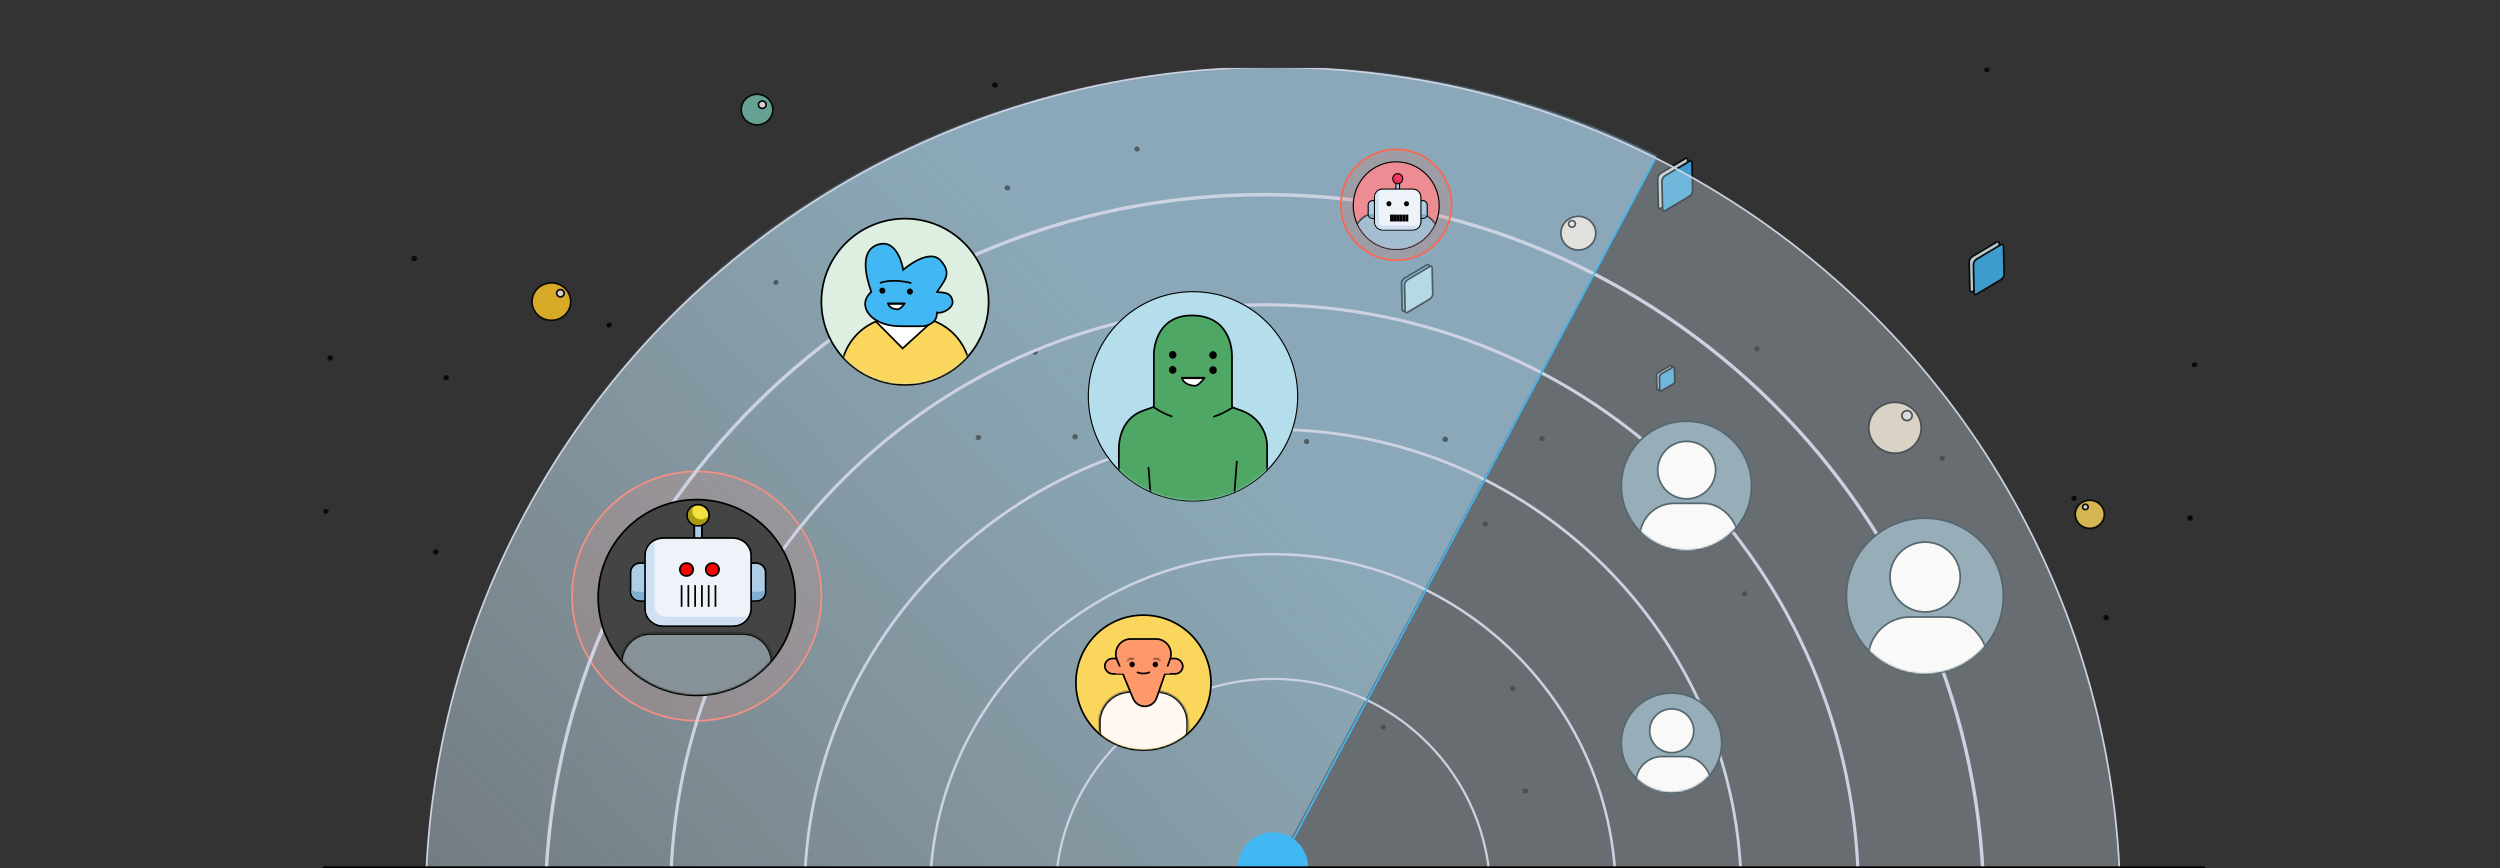 <svg width="1440" height="500" viewBox="0 0 1440 500" fill="none" xmlns="http://www.w3.org/2000/svg">
<rect x="0" y="0" width="1440" height="500" fill="#333333" stroke="none"/>
<g clip-path="url(#clip0_18465_149306)">
<mask id="mask0_18465_149306" style="mask-type:alpha" maskUnits="userSpaceOnUse" x="245" y="38" width="976" height="462">
<path d="M735.615 38.759C456.229 38.759 259 254.5 245.392 499.468H1220.57C1205.5 261 1015 38.759 735.615 38.759Z" fill="#D9D9D9" fill-opacity="0.57"/>
</mask>
<g mask="url(#mask0_18465_149306)">
<path d="M989.356 24.298L699.061 566.265L676.335 634.11L17.68 625.126L56.247 490.97L167.128 171.152L555.782 0.625L989.356 24.298Z" fill="url(#paint0_linear_18465_149306)"/>
</g>
<circle cx="401.319" cy="343.352" r="71.803" fill="#FE654D" fill-opacity="0.18" stroke="#FE654D"/>
<g opacity="0.8">
<path d="M1076.39 246.683C1076.32 243.781 1077.13 240.926 1078.73 238.481C1080.34 236.035 1082.65 234.108 1085.38 232.943C1088.12 231.778 1091.15 231.428 1094.1 231.937C1097.05 232.446 1099.78 233.791 1101.94 235.802C1104.11 237.813 1105.61 240.4 1106.27 243.235C1106.92 246.07 1106.7 249.027 1105.62 251.731C1104.54 254.435 1102.66 256.765 1100.22 258.426C1097.77 260.087 1094.87 261.005 1091.88 261.063C1089.89 261.102 1087.92 260.761 1086.06 260.059C1084.21 259.357 1082.52 258.309 1081.08 256.974C1079.64 255.638 1078.49 254.042 1077.68 252.277C1076.88 250.511 1076.44 248.611 1076.39 246.683Z" fill="#FFE7CC" stroke="black" stroke-miterlimit="10"/>
<path d="M1095.49 239.44C1095.47 238.873 1095.63 238.316 1095.94 237.839C1096.26 237.362 1096.71 236.986 1097.24 236.759C1097.77 236.531 1098.37 236.463 1098.94 236.562C1099.52 236.662 1100.05 236.924 1100.47 237.317C1100.89 237.709 1101.19 238.214 1101.32 238.767C1101.44 239.32 1101.4 239.897 1101.19 240.425C1100.98 240.952 1100.61 241.407 1100.13 241.731C1099.66 242.055 1099.09 242.234 1098.51 242.246C1098.12 242.253 1097.73 242.187 1097.37 242.05C1097.01 241.913 1096.68 241.709 1096.4 241.448C1096.12 241.187 1095.89 240.876 1095.74 240.531C1095.58 240.187 1095.5 239.816 1095.49 239.44V239.44Z" fill="#FFF9F2" stroke="black" stroke-miterlimit="10"/>
<path d="M670.28 194.178L663.056 198.515C662.988 198.555 662.91 198.578 662.83 198.58C662.751 198.582 662.672 198.564 662.601 198.527C662.531 198.49 662.472 198.435 662.43 198.369C662.388 198.303 662.366 198.227 662.364 198.15L662.152 189.375C662.142 188.998 662.235 188.626 662.42 188.295C662.605 187.963 662.876 187.685 663.206 187.486L670.743 182.961C670.811 182.921 670.889 182.898 670.969 182.896C671.048 182.894 671.128 182.912 671.198 182.949C671.268 182.986 671.327 183.041 671.369 183.107C671.411 183.173 671.434 183.249 671.435 183.326L671.639 191.743C671.651 192.229 671.532 192.709 671.293 193.136C671.055 193.563 670.706 193.922 670.28 194.178V194.178Z" fill="#D9EEF4" stroke="black" stroke-miterlimit="10"/>
<path d="M969.981 111.98L956.517 119.99C956.391 120.066 956.246 120.107 956.097 120.111C955.948 120.115 955.801 120.081 955.67 120.013C955.539 119.945 955.429 119.844 955.351 119.722C955.273 119.6 955.231 119.46 955.227 119.317L954.836 103.116C954.819 102.419 954.991 101.731 955.336 101.12C955.681 100.508 956.186 99.993 956.802 99.627L970.849 91.269C970.975 91.194 971.12 91.153 971.269 91.148C971.418 91.144 971.565 91.178 971.696 91.247C971.827 91.315 971.937 91.415 972.015 91.537C972.093 91.66 972.135 91.799 972.139 91.942L972.514 107.484C972.536 108.381 972.314 109.268 971.87 110.056C971.425 110.845 970.774 111.508 969.981 111.98V111.98Z" fill="#D9EEF4" stroke="black" stroke-miterlimit="10"/>
<path d="M961.772 220.662L955.037 224.563C954.974 224.6 954.901 224.62 954.827 224.622C954.752 224.624 954.679 224.608 954.613 224.575C954.548 224.541 954.493 224.493 954.454 224.433C954.415 224.374 954.394 224.306 954.392 224.236L954.202 216.354C954.193 216.015 954.28 215.681 954.452 215.383C954.625 215.085 954.878 214.835 955.186 214.656L962.212 210.587C962.276 210.55 962.348 210.53 962.423 210.528C962.497 210.526 962.571 210.542 962.636 210.575C962.702 210.608 962.757 210.657 962.795 210.717C962.834 210.776 962.856 210.844 962.857 210.914L963.04 218.475C963.051 218.911 962.939 219.343 962.717 219.726C962.494 220.11 962.169 220.433 961.772 220.662V220.662Z" fill="#D9EEF4" stroke="black" stroke-miterlimit="10"/>
<path d="M671.611 194.534L664.065 199.065C663.997 199.106 663.919 199.128 663.839 199.13C663.759 199.133 663.68 199.114 663.61 199.077C663.54 199.04 663.481 198.986 663.439 198.92C663.397 198.853 663.374 198.778 663.372 198.7L663.16 189.926C663.151 189.549 663.244 189.176 663.429 188.845C663.614 188.514 663.885 188.235 664.215 188.037L671.752 183.512C671.82 183.471 671.898 183.448 671.977 183.446C672.057 183.444 672.136 183.462 672.207 183.499C672.277 183.536 672.336 183.591 672.378 183.657C672.419 183.723 672.442 183.799 672.444 183.876L672.657 192.662C672.666 193.035 672.574 193.405 672.391 193.733C672.207 194.062 671.939 194.338 671.611 194.534V194.534Z" fill="#41B7F3" stroke="black" stroke-miterlimit="10"/>
<path d="M973.017 113.118L958.953 121.486C958.826 121.562 958.681 121.603 958.532 121.607C958.384 121.611 958.236 121.578 958.105 121.509C957.974 121.441 957.864 121.341 957.787 121.218C957.709 121.096 957.666 120.957 957.663 120.814L957.271 104.612C957.254 103.916 957.427 103.228 957.771 102.616C958.116 102.004 958.621 101.49 959.237 101.123L973.284 92.766C973.411 92.69 973.556 92.649 973.705 92.645C973.853 92.641 974.001 92.674 974.132 92.743C974.263 92.811 974.373 92.911 974.45 93.034C974.528 93.156 974.571 93.296 974.574 93.439L974.966 109.66C974.983 110.35 974.812 111.032 974.47 111.639C974.128 112.245 973.628 112.755 973.017 113.118V113.118Z" fill="#41B7F3" stroke="black" stroke-miterlimit="10"/>
<path d="M963.69 221.229L956.655 225.304C956.592 225.341 956.519 225.361 956.445 225.363C956.37 225.365 956.297 225.349 956.231 225.315C956.166 225.282 956.111 225.233 956.072 225.174C956.033 225.114 956.012 225.047 956.01 224.977L955.82 217.095C955.812 216.756 955.898 216.421 956.071 216.124C956.243 215.826 956.496 215.576 956.804 215.397L963.831 211.327C963.894 211.291 963.966 211.27 964.041 211.268C964.115 211.266 964.189 211.283 964.254 211.316C964.32 211.349 964.375 211.398 964.414 211.457C964.452 211.517 964.474 211.585 964.475 211.654L964.666 219.546C964.674 219.882 964.588 220.214 964.417 220.509C964.246 220.804 963.996 221.052 963.69 221.229V221.229Z" fill="#41B7F3" stroke="black" stroke-miterlimit="10"/>
<path d="M821.193 171.664L808.834 179.084C808.717 179.154 808.584 179.192 808.448 179.196C808.311 179.2 808.176 179.168 808.056 179.105C807.935 179.042 807.834 178.949 807.763 178.836C807.692 178.722 807.652 178.593 807.649 178.46L807.286 163.448C807.271 162.803 807.429 162.166 807.745 161.599C808.062 161.032 808.525 160.556 809.09 160.216L821.985 152.475C822.101 152.405 822.234 152.367 822.371 152.363C822.508 152.359 822.643 152.391 822.763 152.454C822.883 152.517 822.984 152.61 823.056 152.723C823.127 152.837 823.166 152.966 823.17 153.099L823.518 167.499C823.538 168.331 823.334 169.152 822.926 169.882C822.518 170.613 821.921 171.227 821.193 171.664V171.664Z" fill="#41B7F3" stroke="black" stroke-miterlimit="10"/>
<path d="M823.468 172.273L810.557 180.024C810.441 180.094 810.308 180.132 810.171 180.136C810.035 180.14 809.899 180.108 809.779 180.045C809.659 179.982 809.558 179.889 809.487 179.776C809.415 179.662 809.376 179.533 809.373 179.4L809.01 164.388C808.994 163.743 809.152 163.106 809.469 162.539C809.785 161.972 810.249 161.496 810.814 161.156L823.709 153.415C823.825 153.345 823.958 153.307 824.095 153.303C824.231 153.299 824.367 153.331 824.487 153.394C824.607 153.457 824.708 153.55 824.779 153.663C824.851 153.777 824.89 153.906 824.893 154.039L825.257 169.069C825.272 169.708 825.115 170.34 824.802 170.902C824.488 171.464 824.028 171.937 823.468 172.273V172.273Z" fill="#B4DEEC" stroke="black" stroke-miterlimit="10"/>
<path d="M1149.4 160.02L1135.94 168.031C1135.81 168.106 1135.66 168.148 1135.52 168.152C1135.37 168.156 1135.22 168.122 1135.09 168.054C1134.96 167.985 1134.85 167.885 1134.77 167.763C1134.69 167.641 1134.65 167.501 1134.65 167.358L1134.25 151.156C1134.24 150.46 1134.41 149.772 1134.75 149.16C1135.1 148.548 1135.6 148.034 1136.22 147.668L1150.27 139.31C1150.39 139.235 1150.54 139.193 1150.69 139.189C1150.84 139.185 1150.98 139.219 1151.12 139.287C1151.25 139.355 1151.36 139.456 1151.43 139.578C1151.51 139.7 1151.55 139.84 1151.56 139.983L1151.93 155.525C1151.96 156.422 1151.73 157.309 1151.29 158.097C1150.84 158.885 1150.19 159.548 1149.4 160.02V160.02Z" fill="#D9EEF4" stroke="black" stroke-miterlimit="10"/>
<path d="M1152.44 161.159L1138.37 169.527C1138.25 169.602 1138.1 169.644 1137.95 169.648C1137.8 169.652 1137.66 169.618 1137.53 169.55C1137.4 169.481 1137.29 169.381 1137.21 169.259C1137.13 169.137 1137.09 168.997 1137.08 168.854L1136.69 152.652C1136.68 151.956 1136.85 151.268 1137.19 150.656C1137.54 150.045 1138.04 149.53 1138.66 149.164L1152.71 140.806C1152.83 140.731 1152.98 140.689 1153.13 140.685C1153.27 140.681 1153.42 140.715 1153.55 140.783C1153.68 140.852 1153.79 140.952 1153.87 141.074C1153.95 141.196 1153.99 141.336 1154 141.479L1154.39 157.701C1154.4 158.391 1154.23 159.073 1153.89 159.679C1153.55 160.286 1153.05 160.796 1152.44 161.159V161.159Z" fill="#41B7F3" stroke="black" stroke-miterlimit="10"/>
<path d="M907.099 143.813C905.151 143.423 903.366 142.485 901.968 141.117C900.57 139.749 899.623 138.013 899.247 136.128C898.871 134.242 899.081 132.293 899.853 130.526C900.625 128.759 901.922 127.253 903.582 126.2C905.242 125.146 907.189 124.592 909.177 124.608C911.165 124.623 913.105 125.208 914.752 126.287C916.399 127.366 917.678 128.891 918.428 130.67C919.178 132.449 919.365 134.402 918.966 136.281C918.701 137.529 918.184 138.713 917.444 139.767C916.704 140.821 915.756 141.723 914.654 142.423C913.552 143.122 912.318 143.605 911.021 143.844C909.725 144.082 908.392 144.072 907.099 143.813Z" fill="#FFEEDA" stroke="black" stroke-miterlimit="10"/>
<path d="M905.068 130.803C904.688 130.727 904.34 130.544 904.067 130.277C903.794 130.01 903.609 129.672 903.536 129.304C903.463 128.936 903.504 128.555 903.654 128.21C903.805 127.866 904.058 127.572 904.382 127.366C904.706 127.161 905.086 127.053 905.474 127.056C905.862 127.059 906.24 127.173 906.562 127.383C906.883 127.594 907.133 127.892 907.279 128.239C907.425 128.586 907.462 128.967 907.384 129.334C907.332 129.577 907.231 129.808 907.087 130.014C906.943 130.22 906.758 130.396 906.543 130.532C906.327 130.669 906.087 130.763 905.834 130.809C905.581 130.856 905.321 130.854 905.068 130.803V130.803Z" fill="#FFF9F2" stroke="black" stroke-miterlimit="10"/>
<path d="M873.053 396.499C873.057 396.296 873.018 396.094 872.938 395.906C872.859 395.718 872.741 395.547 872.592 395.405C872.443 395.262 872.265 395.15 872.069 395.076C871.874 395.001 871.665 394.966 871.455 394.972C871.249 394.947 871.04 394.965 870.841 395.023C870.643 395.082 870.459 395.18 870.303 395.312C870.147 395.444 870.021 395.607 869.934 395.789C869.847 395.971 869.801 396.169 869.799 396.37C869.795 396.574 869.833 396.776 869.912 396.965C869.991 397.154 870.109 397.326 870.259 397.47C870.408 397.613 870.586 397.726 870.782 397.801C870.978 397.876 871.188 397.912 871.399 397.907C871.605 397.93 871.814 397.911 872.013 397.851C872.211 397.791 872.394 397.692 872.55 397.559C872.706 397.426 872.832 397.263 872.918 397.08C873.005 396.898 873.051 396.7 873.053 396.499V396.499Z" fill="black"/>
<path d="M1102.34 317.267C1102.34 317.075 1102.3 316.885 1102.22 316.71C1102.14 316.535 1102.02 316.379 1101.87 316.254C1101.72 316.129 1101.54 316.037 1101.35 315.985C1101.16 315.933 1100.96 315.922 1100.76 315.953C1100.34 315.958 1099.95 316.121 1099.66 316.407C1099.36 316.693 1099.2 317.079 1099.2 317.48C1099.2 317.672 1099.24 317.862 1099.32 318.037C1099.4 318.212 1099.52 318.368 1099.67 318.493C1099.82 318.618 1100 318.71 1100.19 318.762C1100.38 318.814 1100.58 318.825 1100.78 318.794C1101.19 318.789 1101.59 318.626 1101.88 318.34C1102.17 318.054 1102.34 317.668 1102.34 317.267V317.267Z" fill="black"/>
<path d="M1214.76 355.682C1214.76 355.476 1214.71 355.271 1214.63 355.082C1214.54 354.893 1214.42 354.722 1214.26 354.582C1214.1 354.441 1213.92 354.333 1213.72 354.264C1213.52 354.195 1213.3 354.166 1213.09 354.18C1212.88 354.176 1212.67 354.214 1212.47 354.293C1212.28 354.372 1212.1 354.49 1211.95 354.639C1211.81 354.788 1211.7 354.965 1211.63 355.159C1211.56 355.352 1211.53 355.557 1211.55 355.762C1211.55 355.968 1211.59 356.173 1211.68 356.362C1211.76 356.551 1211.89 356.721 1212.04 356.862C1212.2 357.003 1212.39 357.111 1212.59 357.18C1212.79 357.249 1213 357.278 1213.22 357.264C1213.43 357.268 1213.64 357.23 1213.83 357.151C1214.03 357.072 1214.21 356.954 1214.35 356.805C1214.5 356.656 1214.61 356.479 1214.68 356.285C1214.75 356.092 1214.78 355.887 1214.76 355.682V355.682Z" fill="black"/>
<path d="M1263.13 298.461C1263.13 298.251 1263.09 298.045 1263 297.852C1262.92 297.659 1262.8 297.484 1262.64 297.337C1262.49 297.19 1262.31 297.074 1262.11 296.996C1261.9 296.917 1261.69 296.878 1261.47 296.88C1261.27 296.861 1261.06 296.887 1260.86 296.955C1260.66 297.023 1260.48 297.132 1260.33 297.274C1260.18 297.416 1260.07 297.587 1259.99 297.777C1259.92 297.967 1259.89 298.17 1259.9 298.372C1259.9 298.581 1259.95 298.787 1260.03 298.98C1260.11 299.173 1260.24 299.348 1260.39 299.495C1260.54 299.642 1260.73 299.758 1260.93 299.836C1261.13 299.915 1261.34 299.954 1261.56 299.952C1261.77 299.971 1261.98 299.945 1262.18 299.877C1262.37 299.809 1262.55 299.7 1262.7 299.558C1262.85 299.416 1262.97 299.245 1263.04 299.055C1263.11 298.865 1263.15 298.663 1263.13 298.461V298.461Z" fill="black"/>
<path d="M1006.27 341.818C1006.29 341.634 1006.25 341.45 1006.18 341.28C1006.1 341.11 1005.99 340.959 1005.85 340.839C1005.7 340.719 1005.53 340.633 1005.34 340.587C1005.16 340.542 1004.96 340.539 1004.78 340.578C1004.37 340.609 1003.98 340.787 1003.7 341.078C1003.41 341.369 1003.25 341.751 1003.24 342.151C1003.23 342.335 1003.26 342.52 1003.34 342.69C1003.41 342.86 1003.53 343.011 1003.67 343.131C1003.82 343.251 1003.99 343.337 1004.17 343.382C1004.36 343.428 1004.55 343.431 1004.74 343.392C1005.15 343.361 1005.54 343.183 1005.82 342.892C1006.1 342.601 1006.27 342.218 1006.27 341.818Z" fill="black"/>
<path d="M834.037 253.178C834.066 252.867 833.997 252.555 833.838 252.282C833.68 252.01 833.44 251.791 833.149 251.653C832.859 251.516 832.532 251.467 832.213 251.513C831.893 251.559 831.595 251.697 831.359 251.911C831.122 252.124 830.958 252.401 830.889 252.706C830.819 253.011 830.847 253.33 830.968 253.619C831.09 253.909 831.3 254.156 831.57 254.328C831.84 254.499 832.157 254.588 832.48 254.581C832.68 254.595 832.88 254.569 833.068 254.505C833.257 254.441 833.429 254.34 833.575 254.208C833.721 254.076 833.838 253.917 833.917 253.74C833.997 253.563 834.037 253.371 834.037 253.178V253.178Z" fill="black"/>
<path d="M1196.23 286.958C1196.24 286.762 1196.2 286.568 1196.12 286.388C1196.03 286.209 1195.91 286.051 1195.76 285.923C1195.6 285.796 1195.42 285.704 1195.22 285.654C1195.03 285.604 1194.82 285.597 1194.62 285.633C1194.19 285.662 1193.79 285.851 1193.51 286.16C1193.22 286.468 1193.07 286.873 1193.08 287.288C1193.07 287.484 1193.11 287.679 1193.2 287.859C1193.28 288.038 1193.4 288.198 1193.56 288.325C1193.71 288.453 1193.89 288.545 1194.09 288.596C1194.29 288.647 1194.49 288.654 1194.69 288.618C1195.12 288.588 1195.52 288.398 1195.81 288.088C1196.09 287.779 1196.25 287.374 1196.23 286.958V286.958Z" fill="black"/>
<path d="M889.755 252.53C889.748 252.335 889.698 252.143 889.608 251.968C889.519 251.793 889.391 251.638 889.235 251.514C889.079 251.39 888.898 251.299 888.703 251.248C888.508 251.197 888.303 251.186 888.104 251.217C887.899 251.217 887.696 251.258 887.508 251.337C887.32 251.416 887.15 251.531 887.009 251.675C886.868 251.819 886.759 251.989 886.689 252.175C886.618 252.361 886.587 252.559 886.598 252.757C886.606 252.955 886.657 253.149 886.747 253.328C886.837 253.506 886.964 253.665 887.121 253.792C887.278 253.92 887.461 254.015 887.658 254.071C887.855 254.127 888.062 254.142 888.266 254.116C888.474 254.113 888.679 254.069 888.868 253.986C889.057 253.903 889.227 253.784 889.366 253.635C889.506 253.486 889.613 253.312 889.68 253.122C889.747 252.931 889.772 252.73 889.755 252.53V252.53Z" fill="black"/>
<path d="M1265.54 209.988C1265.55 209.796 1265.51 209.606 1265.43 209.43C1265.35 209.255 1265.23 209.098 1265.08 208.971C1264.93 208.844 1264.76 208.75 1264.57 208.696C1264.38 208.641 1264.18 208.627 1263.98 208.655C1263.78 208.654 1263.57 208.691 1263.38 208.765C1263.19 208.84 1263.02 208.95 1262.88 209.089C1262.73 209.228 1262.61 209.393 1262.53 209.576C1262.45 209.758 1262.41 209.954 1262.41 210.152C1262.41 210.344 1262.45 210.534 1262.53 210.71C1262.61 210.885 1262.72 211.042 1262.87 211.169C1263.02 211.296 1263.2 211.39 1263.39 211.445C1263.58 211.499 1263.78 211.513 1263.97 211.485C1264.18 211.487 1264.38 211.449 1264.57 211.375C1264.76 211.3 1264.93 211.191 1265.08 211.052C1265.23 210.912 1265.34 210.747 1265.42 210.564C1265.5 210.382 1265.54 210.186 1265.54 209.988Z" fill="black"/>
<path d="M880.207 455.578C880.213 455.376 880.174 455.175 880.093 454.989C880.012 454.802 879.891 454.635 879.738 454.497C879.585 454.36 879.403 454.256 879.205 454.192C879.007 454.128 878.797 454.105 878.589 454.126C878.377 454.121 878.166 454.158 877.969 454.234C877.772 454.311 877.593 454.425 877.443 454.569C877.292 454.714 877.174 454.887 877.094 455.077C877.015 455.267 876.976 455.471 876.98 455.676C876.974 455.879 877.013 456.081 877.094 456.269C877.175 456.457 877.297 456.625 877.45 456.764C877.604 456.903 877.786 457.009 877.985 457.075C878.184 457.14 878.396 457.164 878.605 457.145C878.818 457.149 879.03 457.11 879.227 457.032C879.424 456.955 879.603 456.839 879.753 456.692C879.902 456.546 880.02 456.372 880.098 456.18C880.176 455.988 880.213 455.783 880.207 455.578V455.578Z" fill="black"/>
<path d="M1118.79 265.384C1119.64 265.367 1120.32 264.685 1120.3 263.861C1120.28 263.037 1119.57 262.384 1118.72 262.401C1117.87 262.419 1117.2 263.101 1117.21 263.925C1117.23 264.748 1117.94 265.402 1118.79 265.384Z" fill="black"/>
<path d="M1012.04 202.349C1012.89 202.332 1013.56 201.65 1013.54 200.826C1013.52 200.002 1012.82 199.348 1011.97 199.366C1011.12 199.383 1010.44 200.065 1010.46 200.889C1010.48 201.713 1011.19 202.366 1012.04 202.349Z" fill="black"/>
<path d="M796.783 420.272C797.634 420.254 798.308 419.573 798.289 418.749C798.269 417.925 797.564 417.271 796.713 417.289C795.862 417.306 795.188 417.988 795.207 418.812C795.227 419.636 795.932 420.289 796.783 420.272Z" fill="black"/>
<path d="M752.651 255.851C753.502 255.834 754.176 255.152 754.157 254.328C754.137 253.504 753.432 252.85 752.581 252.868C751.73 252.885 751.056 253.567 751.075 254.391C751.095 255.215 751.801 255.868 752.651 255.851Z" fill="black"/>
<path d="M855.533 303.263C856.384 303.245 857.058 302.563 857.038 301.74C857.019 300.916 856.314 300.262 855.463 300.28C854.612 300.297 853.938 300.979 853.957 301.803C853.976 302.627 854.682 303.28 855.533 303.263Z" fill="black"/>
<path d="M945.794 270.024C946.645 270.007 947.319 269.325 947.299 268.501C947.28 267.677 946.574 267.023 945.723 267.041C944.872 267.059 944.198 267.741 944.218 268.564C944.237 269.388 944.943 270.042 945.794 270.024Z" fill="black"/>
<path d="M1144.49 41.643C1145.34 41.625 1146.01 40.943 1146 40.119C1145.98 39.296 1145.27 38.642 1144.42 38.66C1143.57 38.677 1142.89 39.359 1142.91 40.183C1142.93 41.007 1143.64 41.66 1144.49 41.643Z" fill="black"/>
<path d="M1201.56 304.099C1199.96 303.684 1198.51 302.819 1197.41 301.612C1196.31 300.404 1195.61 298.91 1195.39 297.318C1195.17 295.726 1195.44 294.106 1196.18 292.665C1196.91 291.224 1198.07 290.026 1199.51 289.222C1200.94 288.419 1202.6 288.045 1204.26 288.149C1205.92 288.253 1207.51 288.831 1208.83 289.808C1210.15 290.785 1211.14 292.118 1211.68 293.639C1212.22 295.159 1212.28 296.799 1211.85 298.351C1211.57 299.381 1211.08 300.347 1210.41 301.194C1209.74 302.04 1208.9 302.751 1207.94 303.284C1206.99 303.818 1205.93 304.165 1204.84 304.305C1203.74 304.444 1202.63 304.375 1201.56 304.099Z" fill="#FBD65D" stroke="black" stroke-linecap="round" stroke-linejoin="round"/>
<path d="M1200.76 293.486C1200.45 293.407 1200.18 293.242 1199.97 293.012C1199.76 292.782 1199.63 292.498 1199.58 292.194C1199.54 291.891 1199.59 291.583 1199.73 291.308C1199.87 291.034 1200.09 290.805 1200.37 290.652C1200.64 290.499 1200.96 290.428 1201.27 290.448C1201.59 290.468 1201.89 290.578 1202.14 290.764C1202.4 290.95 1202.58 291.204 1202.69 291.494C1202.79 291.783 1202.8 292.096 1202.72 292.391C1202.67 292.587 1202.57 292.771 1202.44 292.933C1202.32 293.094 1202.16 293.229 1201.98 293.331C1201.79 293.433 1201.59 293.499 1201.38 293.525C1201.18 293.552 1200.96 293.539 1200.76 293.486V293.486Z" fill="#FFF9F2" stroke="black" stroke-miterlimit="10"/>
<path d="M578.64 108.146C578.637 108.349 578.676 108.551 578.755 108.739C578.834 108.927 578.952 109.098 579.101 109.24C579.251 109.383 579.429 109.495 579.624 109.569C579.82 109.644 580.029 109.679 580.239 109.673C580.445 109.698 580.654 109.68 580.852 109.622C581.051 109.563 581.234 109.465 581.39 109.333C581.547 109.201 581.672 109.038 581.759 108.856C581.846 108.674 581.892 108.476 581.894 108.275C581.898 108.071 581.86 107.869 581.781 107.68C581.702 107.491 581.584 107.319 581.435 107.175C581.285 107.032 581.107 106.919 580.911 106.844C580.715 106.769 580.505 106.733 580.295 106.738C580.088 106.715 579.879 106.734 579.68 106.794C579.482 106.854 579.299 106.953 579.143 107.086C578.987 107.219 578.862 107.382 578.775 107.565C578.688 107.747 578.643 107.945 578.64 108.146V108.146Z" fill="black"/>
<path d="M349.357 187.378C349.354 187.57 349.394 187.76 349.476 187.935C349.557 188.11 349.677 188.266 349.827 188.391C349.977 188.516 350.154 188.608 350.345 188.66C350.536 188.712 350.736 188.723 350.932 188.692C351.348 188.687 351.745 188.524 352.036 188.238C352.328 187.952 352.491 187.566 352.49 187.165C352.493 186.973 352.453 186.783 352.372 186.608C352.29 186.433 352.17 186.277 352.02 186.152C351.87 186.027 351.693 185.935 351.502 185.883C351.311 185.831 351.11 185.82 350.915 185.851C350.499 185.856 350.102 186.019 349.811 186.305C349.519 186.591 349.356 186.977 349.357 187.378V187.378Z" fill="black"/>
<path d="M236.932 148.963C236.933 149.169 236.977 149.374 237.063 149.563C237.149 149.752 237.274 149.923 237.43 150.063C237.587 150.204 237.771 150.312 237.973 150.381C238.174 150.45 238.388 150.479 238.601 150.465C238.813 150.469 239.024 150.431 239.219 150.352C239.415 150.273 239.591 150.155 239.737 150.006C239.882 149.857 239.994 149.68 240.064 149.486C240.135 149.293 240.162 149.088 240.145 148.883C240.144 148.677 240.1 148.472 240.014 148.283C239.928 148.094 239.803 147.924 239.647 147.783C239.491 147.642 239.306 147.534 239.105 147.465C238.903 147.396 238.689 147.367 238.476 147.381C238.264 147.377 238.054 147.415 237.858 147.494C237.662 147.573 237.486 147.691 237.34 147.84C237.195 147.989 237.083 148.166 237.013 148.36C236.943 148.553 236.915 148.758 236.932 148.963V148.963Z" fill="black"/>
<path d="M188.563 206.185C188.563 206.394 188.607 206.6 188.691 206.793C188.774 206.986 188.897 207.161 189.051 207.308C189.204 207.455 189.387 207.571 189.587 207.649C189.788 207.728 190.002 207.767 190.218 207.765C190.427 207.784 190.637 207.758 190.835 207.69C191.032 207.622 191.212 207.513 191.361 207.371C191.511 207.229 191.627 207.058 191.7 206.868C191.774 206.678 191.804 206.475 191.789 206.273C191.788 206.064 191.745 205.858 191.661 205.665C191.577 205.472 191.455 205.297 191.302 205.15C191.148 205.003 190.965 204.887 190.765 204.809C190.565 204.73 190.35 204.691 190.134 204.693C189.925 204.674 189.715 204.7 189.517 204.768C189.32 204.836 189.14 204.945 188.991 205.087C188.841 205.229 188.725 205.4 188.652 205.59C188.578 205.78 188.547 205.982 188.563 206.185V206.185Z" fill="black"/>
<path d="M445.419 162.827C445.407 163.011 445.44 163.195 445.514 163.365C445.588 163.535 445.702 163.686 445.847 163.806C445.992 163.926 446.164 164.012 446.349 164.058C446.534 164.103 446.728 164.106 446.914 164.067C447.327 164.036 447.713 163.858 447.996 163.567C448.28 163.276 448.442 162.894 448.449 162.494C448.461 162.31 448.428 162.125 448.354 161.955C448.279 161.785 448.165 161.634 448.021 161.514C447.876 161.394 447.704 161.308 447.519 161.263C447.334 161.217 447.14 161.214 446.954 161.253C446.541 161.284 446.155 161.462 445.871 161.753C445.588 162.044 445.426 162.427 445.419 162.827Z" fill="black"/>
<path d="M617.655 251.467C617.626 251.778 617.695 252.09 617.854 252.363C618.012 252.635 618.253 252.854 618.543 252.992C618.833 253.129 619.16 253.178 619.48 253.132C619.799 253.086 620.097 252.948 620.334 252.734C620.57 252.521 620.734 252.244 620.804 251.939C620.873 251.634 620.846 251.315 620.724 251.026C620.602 250.736 620.393 250.489 620.123 250.317C619.853 250.146 619.535 250.057 619.212 250.064C619.013 250.05 618.813 250.076 618.624 250.14C618.436 250.204 618.263 250.305 618.117 250.437C617.971 250.569 617.855 250.728 617.775 250.905C617.696 251.082 617.655 251.274 617.655 251.467V251.467Z" fill="black"/>
<path d="M255.46 217.687C255.454 217.883 255.495 218.078 255.577 218.257C255.66 218.436 255.782 218.595 255.937 218.722C256.091 218.849 256.273 218.941 256.469 218.991C256.665 219.041 256.87 219.048 257.069 219.012C257.498 218.983 257.898 218.794 258.186 218.485C258.474 218.177 258.627 217.773 258.612 217.357C258.618 217.161 258.578 216.966 258.496 216.786C258.413 216.607 258.29 216.447 258.136 216.32C257.981 216.192 257.799 216.1 257.603 216.049C257.407 215.998 257.201 215.991 257.001 216.027C256.572 216.057 256.172 216.247 255.885 216.557C255.598 216.866 255.445 217.271 255.46 217.687V217.687Z" fill="black"/>
<path d="M249.385 318.095C249.379 318.291 249.419 318.486 249.502 318.665C249.584 318.844 249.707 319.003 249.862 319.13C250.016 319.257 250.198 319.349 250.394 319.399C250.59 319.449 250.795 319.457 250.994 319.42C251.423 319.391 251.823 319.202 252.111 318.894C252.399 318.585 252.551 318.181 252.537 317.766C252.543 317.569 252.503 317.374 252.421 317.195C252.338 317.015 252.215 316.856 252.061 316.728C251.906 316.6 251.724 316.508 251.528 316.457C251.331 316.406 251.126 316.399 250.926 316.435C250.497 316.466 250.097 316.656 249.81 316.965C249.522 317.275 249.37 317.679 249.385 318.095V318.095Z" fill="black"/>
<path d="M561.937 252.115C561.944 252.31 561.995 252.502 562.084 252.677C562.174 252.852 562.301 253.007 562.457 253.131C562.613 253.255 562.795 253.346 562.99 253.397C563.185 253.448 563.389 253.459 563.589 253.428C563.794 253.428 563.996 253.387 564.185 253.308C564.373 253.229 564.542 253.114 564.683 252.97C564.824 252.826 564.933 252.656 565.004 252.47C565.074 252.284 565.105 252.086 565.095 251.888C565.087 251.69 565.036 251.496 564.946 251.317C564.856 251.139 564.728 250.981 564.571 250.853C564.414 250.725 564.231 250.63 564.034 250.574C563.837 250.518 563.63 250.503 563.426 250.529C563.219 250.532 563.014 250.576 562.825 250.659C562.635 250.742 562.466 250.861 562.326 251.01C562.186 251.159 562.08 251.333 562.013 251.524C561.946 251.714 561.92 251.915 561.937 252.115V252.115Z" fill="black"/>
<path d="M186.148 294.657C186.144 294.848 186.183 295.039 186.263 295.214C186.342 295.39 186.461 295.547 186.609 295.674C186.758 295.8 186.934 295.894 187.124 295.949C187.314 296.003 187.514 296.017 187.711 295.989C187.916 295.991 188.119 295.954 188.309 295.879C188.498 295.805 188.671 295.695 188.817 295.556C188.963 295.417 189.079 295.251 189.158 295.069C189.238 294.886 189.28 294.691 189.281 294.492C189.285 294.301 189.246 294.11 189.166 293.935C189.087 293.759 188.968 293.602 188.819 293.475C188.671 293.348 188.495 293.254 188.305 293.2C188.115 293.145 187.914 293.131 187.718 293.159C187.513 293.158 187.31 293.195 187.12 293.27C186.931 293.344 186.758 293.454 186.612 293.593C186.466 293.732 186.35 293.898 186.27 294.08C186.191 294.263 186.149 294.459 186.148 294.657Z" fill="black"/>
<path d="M571.485 49.067C571.48 49.269 571.518 49.47 571.599 49.656C571.68 49.843 571.801 50.01 571.954 50.148C572.108 50.285 572.289 50.389 572.487 50.453C572.686 50.517 572.896 50.54 573.103 50.519C573.316 50.524 573.527 50.487 573.724 50.411C573.921 50.334 574.1 50.221 574.25 50.076C574.4 49.931 574.519 49.758 574.598 49.568C574.678 49.378 574.717 49.174 574.713 48.969C574.718 48.766 574.679 48.564 574.598 48.376C574.517 48.188 574.396 48.02 574.242 47.881C574.089 47.742 573.906 47.636 573.707 47.57C573.508 47.505 573.297 47.481 573.087 47.5C572.874 47.496 572.663 47.535 572.466 47.613C572.268 47.69 572.089 47.806 571.94 47.953C571.79 48.099 571.673 48.273 571.595 48.465C571.516 48.657 571.479 48.861 571.485 49.067V49.067Z" fill="black"/>
<path d="M654.909 84.373C654.058 84.39 653.384 85.072 653.404 85.896C653.423 86.719 654.129 87.373 654.98 87.356C655.831 87.338 656.505 86.656 656.485 85.833C656.466 85.009 655.76 84.355 654.909 84.373Z" fill="black"/>
<path d="M699.041 248.794C698.19 248.811 697.516 249.493 697.536 250.317C697.555 251.141 698.261 251.795 699.112 251.777C699.963 251.76 700.637 251.078 700.617 250.254C700.597 249.43 699.892 248.777 699.041 248.794Z" fill="black"/>
<path d="M596.16 201.382C595.309 201.399 594.635 202.081 594.654 202.905C594.673 203.729 595.379 204.382 596.23 204.365C597.081 204.347 597.755 203.665 597.735 202.841C597.716 202.018 597.01 201.364 596.16 201.382Z" fill="black"/>
<path d="M317.337 184.531C319.544 184.577 321.716 183.988 323.579 182.838C325.442 181.689 326.912 180.032 327.803 178.075C328.694 176.119 328.966 173.951 328.585 171.847C328.204 169.743 327.186 167.796 325.661 166.253C324.136 164.71 322.172 163.641 320.018 163.179C317.863 162.718 315.614 162.885 313.556 163.661C311.498 164.437 309.723 165.785 308.455 167.536C307.187 169.287 306.483 171.362 306.433 173.499C306.399 174.917 306.655 176.328 307.185 177.65C307.715 178.972 308.509 180.18 309.521 181.205C310.534 182.229 311.745 183.05 313.086 183.621C314.427 184.192 315.872 184.501 317.337 184.531Z" fill="#FFC724" stroke="black" stroke-miterlimit="10"/>
<path d="M435.843 71.942C437.647 71.979 439.422 71.498 440.945 70.559C442.468 69.619 443.669 68.265 444.397 66.665C445.126 65.067 445.348 63.295 445.036 61.575C444.725 59.855 443.893 58.264 442.647 57.003C441.4 55.742 439.795 54.868 438.034 54.49C436.273 54.113 434.435 54.25 432.753 54.884C431.071 55.518 429.62 56.62 428.583 58.052C427.547 59.483 426.972 61.179 426.931 62.925C426.904 64.085 427.112 65.237 427.546 66.318C427.979 67.399 428.628 68.386 429.455 69.223C430.283 70.061 431.273 70.732 432.369 71.198C433.465 71.665 434.646 71.917 435.843 71.942Z" fill="#72BEAB" stroke="black" stroke-miterlimit="10"/>
<path d="M322.752 171.022C323.183 171.031 323.608 170.915 323.973 170.691C324.337 170.466 324.625 170.141 324.799 169.759C324.974 169.376 325.027 168.952 324.952 168.54C324.878 168.128 324.679 167.748 324.38 167.446C324.082 167.144 323.698 166.935 323.276 166.844C322.854 166.754 322.414 166.787 322.012 166.938C321.609 167.09 321.262 167.354 321.014 167.697C320.766 168.039 320.628 168.445 320.618 168.863C320.612 169.141 320.662 169.417 320.765 169.676C320.869 169.934 321.024 170.171 321.222 170.371C321.42 170.571 321.657 170.732 321.92 170.844C322.182 170.955 322.465 171.016 322.752 171.022V171.022Z" fill="#FFF9F2" stroke="black" stroke-miterlimit="10"/>
<path d="M439.02 62.47C439.46 62.479 439.892 62.362 440.262 62.133C440.633 61.905 440.926 61.575 441.103 61.186C441.28 60.796 441.334 60.365 441.258 59.947C441.183 59.528 440.98 59.14 440.677 58.833C440.373 58.526 439.982 58.314 439.554 58.222C439.125 58.13 438.678 58.163 438.268 58.318C437.859 58.472 437.505 58.74 437.253 59.089C437.001 59.437 436.861 59.85 436.851 60.275C436.844 60.557 436.895 60.838 437 61.101C437.106 61.364 437.264 61.605 437.465 61.808C437.667 62.012 437.908 62.176 438.175 62.289C438.441 62.403 438.729 62.464 439.02 62.47V62.47Z" fill="#FFF9F2" stroke="black" stroke-miterlimit="10"/>
</g>
<mask id="mask1_18465_149306" style="mask-type:alpha" maskUnits="userSpaceOnUse" x="105" y="38" width="1558" height="533">
<rect x="105.166" y="38.759" width="1557.15" height="531.833" fill="#D9D9D9"/>
</mask>
<g mask="url(#mask1_18465_149306)">
<ellipse cx="733.203" cy="523.914" rx="488.153" ry="485.155" fill="#D0EFFF" fill-opacity="0.17"/>
<ellipse cx="733.203" cy="523.914" rx="488.153" ry="485.155" fill="#E7F7FF" fill-opacity="0.16" stroke="#CDD2E3"/>
<path fill-rule="evenodd" clip-rule="evenodd" d="M728.38 935.233C956.95 935.233 1142.24 751.079 1142.24 523.913C1142.24 296.748 956.95 112.593 728.38 112.593C499.811 112.593 314.518 296.748 314.518 523.913C314.518 751.079 499.811 935.233 728.38 935.233ZM728.38 936.199C957.486 936.199 1143.21 751.612 1143.21 523.913C1143.21 296.214 957.486 111.628 728.38 111.628C499.274 111.628 313.547 296.214 313.547 523.913C313.547 751.612 499.274 936.199 728.38 936.199Z" fill="#E7F7FF" fill-opacity="0.16" stroke="#CDD2E3"/>
<path fill-rule="evenodd" clip-rule="evenodd" d="M728.381 855.109C917.084 855.109 1070.06 703.075 1070.06 515.531C1070.06 327.987 917.084 175.953 728.381 175.953C539.678 175.953 386.704 327.987 386.704 515.531C386.704 703.075 539.678 855.109 728.381 855.109ZM728.381 855.906C917.527 855.906 1070.86 703.515 1070.86 515.531C1070.86 327.547 917.527 175.156 728.381 175.156C539.235 175.156 385.902 327.547 385.902 515.531C385.902 703.515 539.235 855.906 728.381 855.906Z" fill="#E7F7FF" fill-opacity="0.16" stroke="#CDD2E3"/>
<path fill-rule="evenodd" clip-rule="evenodd" d="M733.204 783.367C882.04 783.367 1002.7 663.453 1002.7 515.531C1002.7 367.609 882.04 247.695 733.204 247.695C584.368 247.695 463.713 367.609 463.713 515.531C463.713 663.453 584.368 783.367 733.204 783.367ZM733.204 783.996C882.389 783.996 1003.33 663.8 1003.33 515.531C1003.33 367.262 882.389 247.066 733.204 247.066C584.019 247.066 463.08 367.262 463.08 515.531C463.08 663.8 584.019 783.996 733.204 783.996Z" fill="#E7F7FF" fill-opacity="0.16" stroke="#CDD2E3"/>
<path fill-rule="evenodd" clip-rule="evenodd" d="M733.205 711.625C842.174 711.625 930.511 623.831 930.511 515.531C930.511 407.231 842.174 319.436 733.205 319.436C624.236 319.436 535.899 407.231 535.899 515.531C535.899 623.831 624.236 711.625 733.205 711.625ZM733.205 712.086C842.43 712.086 930.974 624.085 930.974 515.531C930.974 406.977 842.43 318.976 733.205 318.976C623.98 318.976 535.436 406.977 535.436 515.531C535.436 624.085 623.98 712.086 733.205 712.086Z" fill="#E7F7FF" fill-opacity="0.16" stroke="#CDD2E3"/>
<path fill-rule="evenodd" clip-rule="evenodd" d="M733.204 639.884C802.306 639.884 858.325 584.209 858.325 515.531C858.325 446.853 802.306 391.179 733.204 391.179C664.101 391.179 608.083 446.853 608.083 515.531C608.083 584.209 664.101 639.884 733.204 639.884ZM733.204 640.176C802.468 640.176 858.618 584.37 858.618 515.531C858.618 446.692 802.468 390.887 733.204 390.887C663.939 390.887 607.789 446.692 607.789 515.531C607.789 584.37 663.939 640.176 733.204 640.176Z" fill="#E7F7FF" fill-opacity="0.16" stroke="#CDD2E3"/>
</g>
<path d="M962.792 456.695C978.763 456.695 991.715 443.827 991.715 427.947C991.715 412.067 978.763 399.199 962.792 399.199C946.821 399.199 933.869 412.067 933.869 427.947C933.869 443.827 946.821 456.695 962.792 456.695Z" fill="#97AEB9" stroke="#55666E"/>
<mask id="mask2_18465_149306" style="mask-type:alpha" maskUnits="userSpaceOnUse" x="934" y="399" width="58" height="58">
<path d="M990.715 427.947C990.715 443.269 978.216 455.695 962.792 455.695C947.368 455.695 934.869 443.269 934.869 427.947C934.869 412.625 947.368 400.199 962.792 400.199C978.216 400.199 990.715 412.625 990.715 427.947Z" fill="#97AEB9" stroke="#55666E"/>
</mask>
<g mask="url(#mask2_18465_149306)">
<rect x="942.23" y="435.763" width="43.372" height="30.297" rx="15.148" fill="#F9F9F8" stroke="#55666E"/>
<path d="M975.583 420.936C975.583 427.896 969.905 433.544 962.894 433.544C955.883 433.544 950.205 427.896 950.205 420.936C950.205 413.975 955.883 408.328 962.894 408.328C969.905 408.328 975.583 413.975 975.583 420.936Z" fill="#F9F9F8" stroke="#55666E"/>
</g>
<circle cx="804.223" cy="117.965" r="31.912" fill="#FE654D" fill-opacity="0.18" stroke="#FE654D"/>
<path d="M971.378 317.187C992.09 317.187 1008.89 300.498 1008.89 279.905C1008.89 259.313 992.09 242.624 971.378 242.624C950.665 242.624 933.869 259.313 933.869 279.905C933.869 300.498 950.665 317.187 971.378 317.187Z" fill="#97AEB9" stroke="#55666E"/>
<mask id="mask3_18465_149306" style="mask-type:alpha" maskUnits="userSpaceOnUse" x="934" y="243" width="75" height="74">
<path d="M1007.89 279.905C1007.89 299.94 991.544 316.187 971.378 316.187C951.212 316.187 934.869 299.94 934.869 279.905C934.869 259.871 951.212 243.624 971.378 243.624C991.544 243.624 1007.89 259.871 1007.89 279.905Z" fill="#97AEB9" stroke="#55666E"/>
</mask>
<g mask="url(#mask3_18465_149306)">
<rect x="944.454" y="289.932" width="56.776" height="39.751" rx="19.875" fill="#F9F9F8" stroke="#55666E"/>
<path d="M988.184 270.776C988.184 279.923 980.722 287.344 971.511 287.344C962.3 287.344 954.838 279.923 954.838 270.776C954.838 261.629 962.3 254.208 971.511 254.208C980.722 254.208 988.184 261.629 988.184 270.776Z" fill="#F9F9F8" stroke="#55666E"/>
</g>
<path d="M1108.71 388.313C1133.67 388.313 1153.91 368.205 1153.91 343.393C1153.91 318.581 1133.67 298.473 1108.71 298.473C1083.75 298.473 1063.52 318.581 1063.52 343.393C1063.52 368.205 1083.75 388.313 1108.71 388.313Z" fill="#97AEB9" stroke="#55666E"/>
<mask id="mask4_18465_149306" style="mask-type:alpha" maskUnits="userSpaceOnUse" x="1064" y="298" width="90" height="90">
<path d="M1152.91 343.393C1152.91 367.647 1133.12 387.313 1108.71 387.313C1084.3 387.313 1064.52 367.647 1064.52 343.393C1064.52 319.139 1084.3 299.473 1108.71 299.473C1133.12 299.473 1152.91 319.139 1152.91 343.393Z" fill="#97AEB9" stroke="#55666E"/>
</mask>
<g mask="url(#mask4_18465_149306)">
<rect x="1076.09" y="355.397" width="68.775" height="48.214" rx="24.107" fill="#F9F9F8" stroke="#55666E"/>
<path d="M1129.11 332.368C1129.11 343.473 1120.05 352.48 1108.87 352.48C1097.69 352.48 1088.63 343.473 1088.63 332.368C1088.63 321.263 1097.69 312.255 1108.87 312.255C1120.05 312.255 1129.11 321.263 1129.11 332.368Z" fill="#F9F9F8" stroke="#55666E"/>
</g>
<path d="M521.286 221.684C547.883 221.684 569.45 200.255 569.45 173.813C569.45 147.372 547.883 125.942 521.286 125.942C494.689 125.942 473.122 147.372 473.122 173.813C473.122 200.255 494.689 221.684 521.286 221.684Z" fill="#DCEFE1" stroke="black"/>
<mask id="mask5_18465_149306" style="mask-type:alpha" maskUnits="userSpaceOnUse" x="473" y="126" width="96" height="96">
<ellipse cx="521.286" cy="173.813" rx="47.664" ry="47.371" fill="#C894D6"/>
</mask>
<g mask="url(#mask5_18465_149306)">
<path d="M484.309 213.539C485.104 201.622 492.185 191.073 502.82 185.962L521.632 177.114L540.437 185.962C551.074 191.071 558.158 201.62 558.955 213.539C549.14 223.746 535.683 229.501 521.632 229.501C507.58 229.501 494.123 223.746 484.309 213.539Z" fill="#FBD65D" stroke="black"/>
<path d="M519.901 200.692L504.513 185.186L520.969 177.751L537.853 184.336L519.901 200.692Z" fill="white" stroke="black"/>
<path d="M506.143 140.75C494.775 143.947 498.791 159.312 501.855 168.162C492.892 176.01 501.855 187.905 518.539 187.905C531.927 187.905 532.645 188.33 535.85 186.631C539.056 184.932 539.697 182.383 539.697 180.046C543.259 180.896 549.315 177.072 548.674 173.461C547.671 167.816 542.974 168.729 539.697 168.162C543.758 161.861 548.674 157.743 541.834 150.096C534.995 142.45 520.248 155.407 520.248 155.407C520.248 155.407 517.511 137.553 506.143 140.75Z" fill="#41B7F3" stroke="black"/>
<path d="M508.249 168.688C507.914 168.664 507.6 168.522 507.369 168.288C507.138 168.054 507.006 167.746 506.999 167.423C506.985 167.1 507.106 166.784 507.334 166.546C507.562 166.308 507.879 166.166 508.216 166.152C508.552 166.171 508.869 166.312 509.101 166.547C509.333 166.782 509.464 167.093 509.466 167.417C509.474 167.577 509.449 167.738 509.392 167.889C509.335 168.04 509.248 168.179 509.134 168.297C509.021 168.416 508.885 168.511 508.733 168.578C508.581 168.645 508.416 168.683 508.249 168.688" fill="black"/>
<path d="M508.249 168.688C507.914 168.664 507.6 168.522 507.369 168.288C507.138 168.054 507.006 167.746 506.999 167.423C506.985 167.1 507.106 166.784 507.334 166.546C507.562 166.308 507.879 166.166 508.216 166.152C508.552 166.171 508.869 166.312 509.101 166.547C509.333 166.782 509.464 167.093 509.466 167.417C509.474 167.577 509.449 167.738 509.392 167.889C509.335 168.04 509.248 168.179 509.134 168.297C509.021 168.416 508.885 168.511 508.733 168.578C508.581 168.645 508.416 168.683 508.249 168.688" stroke="black"/>
<path d="M524.131 169.211C523.792 169.186 523.475 169.039 523.243 168.799C523.012 168.559 522.882 168.245 522.881 167.918C522.877 167.756 522.905 167.595 522.966 167.445C523.026 167.294 523.117 167.156 523.234 167.04C523.35 166.923 523.489 166.83 523.643 166.765C523.797 166.701 523.963 166.666 524.131 166.664C524.465 166.686 524.778 166.832 525.004 167.069C525.231 167.307 525.354 167.618 525.348 167.94C525.362 168.102 525.34 168.265 525.285 168.418C525.23 168.571 525.143 168.712 525.029 168.831C524.914 168.951 524.776 169.046 524.621 169.112C524.467 169.177 524.3 169.211 524.131 169.211" fill="black"/>
<path d="M524.131 169.211C523.792 169.186 523.475 169.039 523.243 168.799C523.012 168.559 522.882 168.245 522.881 167.918C522.877 167.756 522.905 167.595 522.966 167.445C523.026 167.294 523.117 167.156 523.234 167.04C523.35 166.923 523.489 166.83 523.643 166.765C523.797 166.701 523.963 166.666 524.131 166.664C524.465 166.686 524.778 166.832 525.004 167.069C525.231 167.307 525.354 167.618 525.348 167.94C525.362 168.102 525.34 168.265 525.285 168.418C525.23 168.571 525.143 168.712 525.029 168.831C524.914 168.951 524.776 169.046 524.621 169.112C524.467 169.177 524.3 169.211 524.131 169.211" stroke="black"/>
<path d="M520.97 174.99H511.566C512.208 177.539 515.627 178.176 517.123 178.176C518.32 178.176 520.187 176.052 520.97 174.99Z" fill="white" stroke="black"/>
<path d="M511.139 174.777C514.558 174.777 517.764 174.777 521.184 174.777Z" stroke="black" stroke-linejoin="bevel"/>
<path d="M506.785 163.053C508.994 162.062 515.719 160.674 524.952 163.053" stroke="black"/>
</g>
<path d="M401.277 400.558C432.61 400.558 458.016 375.312 458.016 344.164C458.016 313.016 432.61 287.771 401.277 287.771C369.944 287.771 344.538 313.016 344.538 344.164C344.538 375.312 369.944 400.558 401.277 400.558Z" fill="#444444" stroke="black"/>
<mask id="mask6_18465_149306" style="mask-type:alpha" maskUnits="userSpaceOnUse" x="345" y="288" width="113" height="113">
<ellipse cx="401.277" cy="344.164" rx="56.239" ry="55.894" fill="#E34400"/>
</mask>
<g mask="url(#mask6_18465_149306)">
<mask id="path-90-inside-1_18465_149306" fill="white">
<path d="M357.664 381.689C357.664 372.304 365.272 364.696 374.657 364.696H427.899C437.284 364.696 444.892 372.304 444.892 381.689V404.764C444.892 413.702 437.646 420.948 428.708 420.948H373.848C364.91 420.948 357.664 413.702 357.664 404.764V381.689Z"/>
</mask>
<path d="M357.664 381.689C357.664 372.304 365.272 364.696 374.657 364.696H427.899C437.284 364.696 444.892 372.304 444.892 381.689V404.764C444.892 413.702 437.646 420.948 428.708 420.948H373.848C364.91 420.948 357.664 413.702 357.664 404.764V381.689Z" fill="#869198"/>
<path d="M374.657 365.696H427.899V363.696H374.657V365.696ZM443.892 381.689V404.764H445.892V381.689H443.892ZM428.708 419.948H373.848V421.948H428.708V419.948ZM358.664 404.764V381.689H356.664V404.764H358.664ZM373.848 419.948C365.462 419.948 358.664 413.15 358.664 404.764H356.664C356.664 414.255 364.358 421.948 373.848 421.948V419.948ZM443.892 404.764C443.892 413.15 437.094 419.948 428.708 419.948V421.948C438.198 421.948 445.892 414.255 445.892 404.764H443.892ZM427.899 365.696C436.731 365.696 443.892 372.857 443.892 381.689H445.892C445.892 371.752 437.836 363.696 427.899 363.696V365.696ZM374.657 363.696C364.72 363.696 356.664 371.752 356.664 381.689H358.664C358.664 372.857 365.824 365.696 374.657 365.696V363.696Z" fill="black" mask="url(#path-90-inside-1_18465_149306)"/>
<path d="M399.933 315.216C399.933 316.396 400.923 317.32 402.102 317.32C403.28 317.32 404.271 316.396 404.271 315.216V297.579C404.271 296.399 403.28 295.475 402.102 295.475C400.923 295.475 399.933 296.399 399.933 297.579V315.216Z" fill="#AECEE8" stroke="black"/>
<path d="M399.933 315.216C399.933 316.396 400.923 317.32 402.102 317.32C403.28 317.32 404.271 316.396 404.271 315.216V297.579C404.271 296.399 403.28 295.475 402.102 295.475C400.923 295.475 399.933 296.399 399.933 297.579V315.216Z" fill="#AECEE8" stroke="black"/>
<path d="M435.481 324.336H368.723C365.7 324.336 363.216 326.695 363.216 329.647V340.871C363.216 343.822 365.7 346.181 368.723 346.181H435.481C438.503 346.181 440.988 343.822 440.988 340.871V329.647C440.988 326.695 438.503 324.336 435.481 324.336Z" fill="#AECEE8" stroke="black"/>
<path d="M437.15 340.871H367.054C365.765 340.871 364.604 340.39 363.716 339.622V340.871C363.716 343.528 365.957 345.681 368.723 345.681H435.481C438.247 345.681 440.488 343.528 440.488 340.871V339.622C439.6 340.39 438.439 340.871 437.15 340.871Z" fill="#7EAFD0"/>
<path d="M422.129 309.906H382.074C376.287 309.906 371.561 314.419 371.561 320.027V350.492C371.561 356.1 376.287 360.612 382.074 360.612H422.129C427.917 360.612 432.643 356.1 432.643 350.492V320.027C432.643 314.419 427.917 309.906 422.129 309.906Z" fill="#EFF3F9" stroke="black"/>
<path d="M430.474 355.302H383.743C380.057 355.302 377.067 352.43 377.067 348.888V313.613C377.067 312.91 377.151 312.227 377.299 311.568C374.178 313.197 372.061 316.374 372.061 320.026V350.491C372.061 355.805 376.543 360.112 382.074 360.112H422.129C425.841 360.112 429.072 358.167 430.803 355.286C430.693 355.289 430.586 355.302 430.474 355.302Z" fill="#CFE0F3"/>
<path d="M410.355 331.751C412.455 331.751 414.192 330.11 414.192 328.044C414.192 325.978 412.455 324.337 410.355 324.337C408.254 324.337 406.517 325.978 406.517 328.044C406.517 330.11 408.254 331.751 410.355 331.751Z" fill="#FF0000" stroke="black"/>
<path d="M395.434 331.751C397.534 331.751 399.272 330.11 399.272 328.044C399.272 325.978 397.534 324.337 395.434 324.337C393.333 324.337 391.596 325.978 391.596 328.044C391.596 330.11 393.333 331.751 395.434 331.751Z" fill="#FF0000" stroke="black"/>
<path d="M402.102 302.889C405.585 302.889 408.443 300.171 408.443 296.777C408.443 293.383 405.585 290.665 402.102 290.665C398.619 290.665 395.761 293.383 395.761 296.777C395.761 300.171 398.619 302.889 402.102 302.889Z" fill="#F3E141" stroke="black"/>
<path opacity="0.75" d="M403.771 299.182C401.006 299.182 398.764 297.028 398.764 294.371C398.764 293.393 399.071 292.487 399.594 291.729C397.629 292.633 396.261 294.545 396.261 296.777C396.261 299.876 398.876 302.389 402.102 302.389C405.223 302.389 407.748 300.032 407.912 297.073C407.011 298.345 405.493 299.182 403.771 299.182Z" fill="#928300"/>
<line x1="392.596" y1="337.041" x2="392.596" y2="349.537" stroke="black"/>
<line x1="396.497" y1="337.041" x2="396.497" y2="349.537" stroke="black"/>
<line x1="400.4" y1="337.041" x2="400.4" y2="349.537" stroke="black"/>
<line x1="404.303" y1="337.041" x2="404.303" y2="349.537" stroke="black"/>
<line x1="408.204" y1="337.041" x2="408.204" y2="349.537" stroke="black"/>
<line x1="412.107" y1="337.041" x2="412.107" y2="349.537" stroke="black"/>
</g>
<circle cx="687.17" cy="228.294" r="60.29" fill="#B4DEEC" stroke="black" stroke-width="0.647"/>
<mask id="mask7_18465_149306" style="mask-type:alpha" maskUnits="userSpaceOnUse" x="627" y="168" width="121" height="121">
<circle cx="687.17" cy="228.294" r="59.966" fill="#41B7F3"/>
</mask>
<g mask="url(#mask7_18465_149306)">
<path d="M710.024 234.677L715.766 236.752C719.985 238.386 723.601 241.276 726.124 245.032C728.648 248.787 729.957 253.227 729.876 257.751V274.129C721.458 283.727 710.332 290.551 697.962 293.704C693.054 294.908 688.015 295.494 682.962 295.449C677.913 295.453 672.886 294.799 668.006 293.505C659.407 291.255 651.382 287.209 644.46 281.634V257.377C645.073 246.908 650.103 239.45 658.525 236.521L664.223 234.487L664.623 233.796V203.846C664.623 203.846 664.623 181.012 687.557 181.718C710.491 182.423 709.623 205.129 709.623 205.129V234.007L710.024 234.677Z" fill="#4EA765" stroke="black" stroke-linejoin="round"/>
<path d="M710.695 288.627L712.431 265.516Z" fill="#FFF9F2"/>
<path d="M710.695 288.627L712.431 265.516" stroke="black"/>
<path d="M663.26 292.098L661.524 268.987Z" fill="#FFF9F2"/>
<path d="M663.26 292.098L661.524 268.987" stroke="black"/>
<path d="M698.855 240.146C702.794 238.799 706.547 236.963 710.027 234.68V234.68" fill="#FFF9F2"/>
<path d="M698.855 240.146C702.794 238.799 706.547 236.963 710.027 234.68V234.68" stroke="black"/>
<path d="M664.18 234.339C667.616 236.696 671.34 238.6 675.263 240.005Z" fill="#FFF9F2"/>
<path d="M664.18 234.339C667.616 236.696 671.34 238.6 675.263 240.005" stroke="black"/>
<path d="M675.494 206.163C675.04 206.13 674.616 205.929 674.303 205.599C673.99 205.27 673.812 204.836 673.802 204.381C673.784 203.926 673.947 203.481 674.255 203.146C674.564 202.81 674.993 202.61 675.449 202.591C675.904 202.617 676.333 202.816 676.647 203.147C676.961 203.478 677.137 203.916 677.14 204.372C677.152 204.598 677.118 204.824 677.041 205.037C676.964 205.25 676.845 205.446 676.692 205.613C676.539 205.779 676.354 205.914 676.148 206.008C675.942 206.103 675.72 206.155 675.494 206.163" fill="black"/>
<path d="M675.494 206.163C675.04 206.13 674.616 205.929 674.303 205.599C673.99 205.27 673.812 204.836 673.802 204.381C673.784 203.926 673.947 203.481 674.255 203.146C674.564 202.81 674.993 202.61 675.449 202.591C675.904 202.617 676.333 202.816 676.647 203.147C676.961 203.478 677.137 203.916 677.14 204.372C677.152 204.598 677.118 204.824 677.041 205.037C676.964 205.25 676.845 205.446 676.692 205.613C676.539 205.779 676.354 205.914 676.148 206.008C675.942 206.103 675.72 206.155 675.494 206.163" stroke="black"/>
<path d="M698.722 206.321C698.263 206.286 697.834 206.078 697.521 205.741C697.207 205.403 697.032 204.96 697.031 204.499C697.025 204.271 697.064 204.045 697.145 203.833C697.227 203.621 697.35 203.427 697.508 203.262C697.665 203.098 697.853 202.967 698.062 202.876C698.27 202.785 698.495 202.736 698.722 202.732C699.175 202.765 699.598 202.969 699.904 203.304C700.21 203.638 700.377 204.077 700.369 204.531C700.388 204.759 700.359 204.988 700.284 205.204C700.21 205.42 700.092 205.618 699.937 205.786C699.783 205.954 699.595 206.089 699.386 206.181C699.177 206.273 698.951 206.321 698.722 206.321" fill="black"/>
<path d="M698.722 206.321C698.263 206.286 697.834 206.078 697.521 205.741C697.207 205.403 697.032 204.96 697.031 204.499C697.025 204.271 697.064 204.045 697.145 203.833C697.227 203.621 697.35 203.427 697.508 203.262C697.665 203.098 697.853 202.967 698.062 202.876C698.27 202.785 698.495 202.736 698.722 202.732C699.175 202.765 699.598 202.969 699.904 203.304C700.21 203.638 700.377 204.077 700.369 204.531C700.388 204.759 700.359 204.988 700.284 205.204C700.21 205.42 700.092 205.618 699.937 205.786C699.783 205.954 699.595 206.089 699.386 206.181C699.177 206.273 698.951 206.321 698.722 206.321" stroke="black"/>
<path d="M675.494 214.84C675.04 214.807 674.616 214.606 674.303 214.276C673.99 213.947 673.812 213.513 673.802 213.059C673.784 212.603 673.947 212.159 674.255 211.823C674.564 211.487 674.993 211.288 675.449 211.268C675.904 211.295 676.333 211.493 676.647 211.824C676.961 212.155 677.137 212.593 677.14 213.049C677.152 213.276 677.118 213.502 677.041 213.715C676.964 213.928 676.845 214.123 676.692 214.29C676.539 214.456 676.354 214.591 676.148 214.685C675.942 214.78 675.72 214.832 675.494 214.84" fill="black"/>
<path d="M675.494 214.84C675.04 214.807 674.616 214.606 674.303 214.276C673.99 213.947 673.812 213.513 673.802 213.059C673.784 212.603 673.947 212.159 674.255 211.823C674.564 211.487 674.993 211.288 675.449 211.268C675.904 211.295 676.333 211.493 676.647 211.824C676.961 212.155 677.137 212.593 677.14 213.049C677.152 213.276 677.118 213.502 677.041 213.715C676.964 213.928 676.845 214.123 676.692 214.29C676.539 214.456 676.354 214.591 676.148 214.685C675.942 214.78 675.72 214.832 675.494 214.84" stroke="black"/>
<path d="M698.722 214.999C698.263 214.963 697.834 214.756 697.521 214.418C697.207 214.08 697.032 213.637 697.031 213.176C697.025 212.949 697.064 212.722 697.145 212.51C697.227 212.298 697.35 212.104 697.508 211.94C697.665 211.775 697.853 211.644 698.062 211.553C698.27 211.462 698.495 211.413 698.722 211.41C699.175 211.442 699.598 211.646 699.904 211.981C700.21 212.315 700.377 212.755 700.369 213.208C700.388 213.436 700.359 213.665 700.284 213.881C700.21 214.097 700.092 214.295 699.937 214.463C699.783 214.632 699.595 214.766 699.386 214.858C699.177 214.95 698.951 214.998 698.722 214.999" fill="black"/>
<path d="M698.722 214.999C698.263 214.963 697.834 214.756 697.521 214.418C697.207 214.08 697.032 213.637 697.031 213.176C697.025 212.949 697.064 212.722 697.145 212.51C697.227 212.298 697.35 212.104 697.508 211.94C697.665 211.775 697.853 211.644 698.062 211.553C698.27 211.462 698.495 211.413 698.722 211.41C699.175 211.442 699.598 211.646 699.904 211.981C700.21 212.315 700.377 212.755 700.369 213.208C700.388 213.436 700.359 213.665 700.284 213.881C700.21 214.097 700.092 214.295 699.937 214.463C699.783 214.632 699.595 214.766 699.386 214.858C699.177 214.95 698.951 214.998 698.722 214.999" stroke="black"/>
<path d="M693.631 217.856H680.904C681.772 221.327 686.4 222.195 688.425 222.195C690.044 222.195 692.57 219.303 693.631 217.856Z" fill="white" stroke="black"/>
<path d="M680.325 217.567C684.953 217.567 689.292 217.567 693.92 217.567Z" stroke="black" stroke-linejoin="bevel"/>
</g>
<path d="M804.223 143.719C817.902 143.719 828.98 132.405 828.98 118.463C828.98 104.521 817.902 93.207 804.223 93.207C790.544 93.207 779.466 104.521 779.466 118.463C779.466 132.405 790.544 143.719 804.223 143.719Z" fill="#ED8D93" stroke="black" stroke-width="0.647"/>
<mask id="mask8_18465_149306" style="mask-type:alpha" maskUnits="userSpaceOnUse" x="779" y="93" width="50" height="51">
<ellipse cx="804.223" cy="118.463" rx="24.434" ry="24.932" fill="#EEC9B9"/>
</mask>
<g mask="url(#mask8_18465_149306)">
<mask id="path-131-inside-2_18465_149306" fill="white">
<path fill-rule="evenodd" clip-rule="evenodd" d="M792.641 122.588C785.543 122.588 779.789 128.342 779.789 135.44C779.789 142.2 785.269 147.68 792.029 147.68H816.416C823.176 147.68 828.656 142.2 828.656 135.44C828.656 128.342 822.902 122.588 815.804 122.588H792.641Z"/>
</mask>
<path fill-rule="evenodd" clip-rule="evenodd" d="M792.641 122.588C785.543 122.588 779.789 128.342 779.789 135.44C779.789 142.2 785.269 147.68 792.029 147.68H816.416C823.176 147.68 828.656 142.2 828.656 135.44C828.656 128.342 822.902 122.588 815.804 122.588H792.641Z" fill="#A3BED1"/>
<path d="M780.436 135.44C780.436 128.7 785.901 123.235 792.641 123.235V121.941C785.186 121.941 779.142 127.985 779.142 135.44H780.436ZM792.029 147.033C785.626 147.033 780.436 141.843 780.436 135.44H779.142C779.142 142.558 784.912 148.328 792.029 148.328V147.033ZM816.416 147.033H792.029V148.328H816.416V147.033ZM828.009 135.44C828.009 141.843 822.819 147.033 816.416 147.033V148.328C823.534 148.328 829.303 142.558 829.303 135.44H828.009ZM815.804 123.235C822.545 123.235 828.009 128.7 828.009 135.44H829.303C829.303 127.985 823.26 121.941 815.804 121.941V123.235ZM792.641 123.235H815.804V121.941H792.641V123.235Z" fill="black" mask="url(#path-131-inside-2_18465_149306)"/>
<path d="M804.031 111.445C804.031 112.026 804.495 112.509 805.08 112.509C805.665 112.509 806.128 112.026 806.128 111.445V103.306C806.128 102.725 805.665 102.243 805.08 102.243C804.495 102.243 804.031 102.725 804.031 103.306V111.445Z" fill="#AECEE8" stroke="black" stroke-width="0.647"/>
<path d="M819.582 115.561H790.578C789.191 115.561 788.079 116.706 788.079 118.104V123.284C788.079 124.682 789.191 125.827 790.578 125.827H819.582C820.968 125.827 822.08 124.682 822.08 123.284V118.104C822.08 116.706 820.968 115.561 819.582 115.561Z" fill="#AECEE8" stroke="black" stroke-width="0.647"/>
<path d="M820.307 123.283H789.853C789.293 123.283 788.788 123.061 788.402 122.707V123.283C788.402 124.509 789.376 125.503 790.578 125.503H819.582C820.783 125.503 821.757 124.509 821.757 123.283V122.707C821.371 123.061 820.866 123.283 820.307 123.283Z" fill="#7EAFD0"/>
<path d="M813.78 108.902H796.378C793.79 108.902 791.704 111.041 791.704 113.665V127.723C791.704 130.347 793.79 132.486 796.378 132.486H813.78C816.368 132.486 818.454 130.347 818.454 127.723V113.665C818.454 111.041 816.368 108.902 813.78 108.902Z" fill="#EFF3F9" stroke="black" stroke-width="0.647"/>
<path d="M817.406 129.943H797.103C795.501 129.943 794.203 128.618 794.203 126.983V110.706C794.203 110.381 794.239 110.066 794.303 109.762C792.947 110.514 792.027 111.98 792.027 113.665V127.723C792.027 130.175 793.975 132.163 796.378 132.163H813.78C815.393 132.163 816.797 131.265 817.549 129.935C817.501 129.937 817.454 129.943 817.406 129.943Z" fill="#CFE0F3"/>
<path d="M810.155 118.844C810.956 118.844 811.605 118.182 811.605 117.365C811.605 116.547 810.956 115.885 810.155 115.885C809.354 115.885 808.705 116.547 808.705 117.365C808.705 118.182 809.354 118.844 810.155 118.844Z" fill="black"/>
<path d="M800.004 118.844C800.805 118.844 801.454 118.182 801.454 117.365C801.454 116.547 800.805 115.885 800.004 115.885C799.203 115.885 798.554 116.547 798.554 117.365C798.554 118.182 799.203 118.844 800.004 118.844Z" fill="black"/>
<path d="M805.079 105.85C806.665 105.85 807.94 104.539 807.94 102.936C807.94 101.334 806.665 100.023 805.079 100.023C803.492 100.023 802.217 101.334 802.217 102.936C802.217 104.539 803.492 105.85 805.079 105.85Z" fill="#FF3B65" stroke="black" stroke-width="0.647"/>
<path opacity="0.75" d="M805.804 104.046C804.602 104.046 803.629 103.053 803.629 101.827C803.629 101.375 803.762 100.957 803.989 100.607C803.136 101.025 802.541 101.907 802.541 102.937C802.541 104.367 803.677 105.526 805.079 105.526C806.435 105.526 807.532 104.439 807.603 103.073C807.211 103.66 806.552 104.046 805.804 104.046Z" fill="#D82B50"/>
<line x1="801.547" y1="123.62" x2="801.547" y2="127.566" stroke="black" stroke-width="1.726"/>
<line x1="803.305" y1="123.62" x2="803.305" y2="127.566" stroke="black" stroke-width="1.726"/>
<line x1="805.063" y1="123.62" x2="805.063" y2="127.566" stroke="black" stroke-width="1.726"/>
<line x1="806.821" y1="123.62" x2="806.821" y2="127.566" stroke="black" stroke-width="1.726"/>
<line x1="808.579" y1="123.62" x2="808.579" y2="127.566" stroke="black" stroke-width="1.726"/>
<line x1="810.336" y1="123.62" x2="810.336" y2="127.566" stroke="black" stroke-width="1.726"/>
</g>
<circle cx="658.619" cy="393.216" r="38.896" fill="#FBD65D" stroke="black"/>
<mask id="mask9_18465_149306" style="mask-type:alpha" maskUnits="userSpaceOnUse" x="620" y="354" width="78" height="78">
<circle cx="658.619" cy="393.216" r="38.396" fill="#FFC724"/>
</mask>
<g mask="url(#mask9_18465_149306)">
<mask id="path-150-inside-3_18465_149306" fill="white">
<path fill-rule="evenodd" clip-rule="evenodd" d="M633.77 424.589C633.279 422.987 633.015 421.287 633.015 419.525V416.258C633.015 406.251 641.127 398.139 651.134 398.139H666.207C676.214 398.139 684.326 406.251 684.326 416.258V419.525C684.326 421.039 684.131 422.508 683.764 423.907C678.093 431.709 668.895 436.781 658.512 436.781C648.435 436.781 639.474 432.003 633.77 424.589Z"/>
</mask>
<path fill-rule="evenodd" clip-rule="evenodd" d="M633.77 424.589C633.279 422.987 633.015 421.287 633.015 419.525V416.258C633.015 406.251 641.127 398.139 651.134 398.139H666.207C676.214 398.139 684.326 406.251 684.326 416.258V419.525C684.326 421.039 684.131 422.508 683.764 423.907C678.093 431.709 668.895 436.781 658.512 436.781C648.435 436.781 639.474 432.003 633.77 424.589Z" fill="#FFF9F2"/>
<path d="M633.77 424.589L632.814 424.882L632.867 425.055L632.977 425.199L633.77 424.589ZM683.764 423.907L684.573 424.495L684.684 424.343L684.732 424.161L683.764 423.907ZM634.726 424.296C634.264 422.788 634.015 421.186 634.015 419.525H632.015C632.015 421.387 632.294 423.187 632.814 424.882L634.726 424.296ZM634.015 419.525V416.258H632.015V419.525H634.015ZM634.015 416.258C634.015 406.804 641.679 399.139 651.134 399.139V397.139C640.575 397.139 632.015 405.699 632.015 416.258H634.015ZM651.134 399.139H666.207V397.139H651.134V399.139ZM666.207 399.139C675.661 399.139 683.326 406.804 683.326 416.258H685.326C685.326 405.699 676.766 397.139 666.207 397.139V399.139ZM683.326 416.258V419.525H685.326V416.258H683.326ZM683.326 419.525C683.326 420.953 683.142 422.337 682.797 423.654L684.732 424.161C685.12 422.679 685.326 421.125 685.326 419.525H683.326ZM682.956 423.319C677.464 430.873 668.561 435.781 658.512 435.781V437.781C669.229 437.781 678.722 432.545 684.573 424.495L682.956 423.319ZM658.512 435.781C648.758 435.781 640.085 431.158 634.562 423.979L632.977 425.199C638.862 432.848 648.111 437.781 658.512 437.781V435.781Z" fill="black" mask="url(#path-150-inside-3_18465_149306)"/>
<rect x="636.364" y="379.319" width="44.927" height="8.819" rx="4.409" fill="#FF986B" stroke="black"/>
<path d="M665.864 368.05H651.337C645.181 368.05 641.005 374.311 643.371 379.994L652.697 402.394C653.82 405.092 656.456 406.85 659.379 406.85C662.462 406.85 665.207 404.897 666.217 401.984L674.016 379.506C675.961 373.9 671.798 368.05 665.864 368.05Z" fill="#FF986B" stroke="black"/>
<rect x="642.516" y="383.887" width="31.357" height="4.118" fill="#FF986B"/>
<path d="M654.868 387.104C656.811 388.239 660.253 388.213 662.311 387.104" stroke="black" stroke-linejoin="bevel"/>
<ellipse cx="665.479" cy="382.746" rx="1.055" ry="1.077" fill="black" stroke="black"/>
<ellipse cx="652.124" cy="382.746" rx="1.055" ry="1.077" fill="black" stroke="black"/>
<mask id="path-158-inside-4_18465_149306" fill="white">
<path d="M668.477 380.491C668.011 379.858 667.337 379.41 666.573 379.227C665.809 379.044 665.005 379.137 664.304 379.49L664.535 379.95C665.128 379.652 665.808 379.574 666.453 379.728C667.098 379.883 667.668 380.261 668.061 380.796L668.477 380.491Z"/>
</mask>
<path d="M668.477 380.491C668.011 379.858 667.337 379.41 666.573 379.227C665.809 379.044 665.005 379.137 664.304 379.49L664.535 379.95C665.128 379.652 665.808 379.574 666.453 379.728C667.098 379.883 667.668 380.261 668.061 380.796L668.477 380.491Z" stroke="black" stroke-width="2" mask="url(#path-158-inside-4_18465_149306)"/>
<mask id="path-159-inside-5_18465_149306" fill="white">
<path d="M649.182 380.491C649.647 379.858 650.321 379.41 651.085 379.227C651.849 379.044 652.653 379.137 653.355 379.49L653.123 379.95C652.53 379.652 651.851 379.574 651.205 379.728C650.56 379.883 649.99 380.261 649.597 380.796L649.182 380.491Z"/>
</mask>
<path d="M649.182 380.491C649.647 379.858 650.321 379.41 651.085 379.227C651.849 379.044 652.653 379.137 653.355 379.49L653.123 379.95C652.53 379.652 651.851 379.574 651.205 379.728C650.56 379.883 649.99 380.261 649.597 380.796L649.182 380.491Z" stroke="black" stroke-width="2" mask="url(#path-159-inside-5_18465_149306)"/>
</g>
<path d="M953.5 91.5L736.581 499.03" stroke="#41B7F3"/>
<path d="M713.453 499.009C713.72 488.399 722.458 479.875 733.206 479.875C743.953 479.875 752.692 488.399 752.959 499.009H713.453Z" fill="#41B7F3" stroke="#41B7F3"/>
<line x1="186.111" y1="499.5" x2="1269.93" y2="499.5" stroke="black"/>
</g>
<defs>
<linearGradient id="paint0_linear_18465_149306" x1="591.336" y1="120.625" x2="112.897" y2="567.333" gradientUnits="userSpaceOnUse">
<stop stop-color="#91D2F4" stop-opacity="0.95"/>
<stop offset="1" stop-color="#D0EFFF" stop-opacity="0"/>
</linearGradient>
<clipPath id="clip0_18465_149306">
<rect width="1165" height="461" fill="white" transform="translate(105 39)"/>
</clipPath>
</defs>
</svg>
